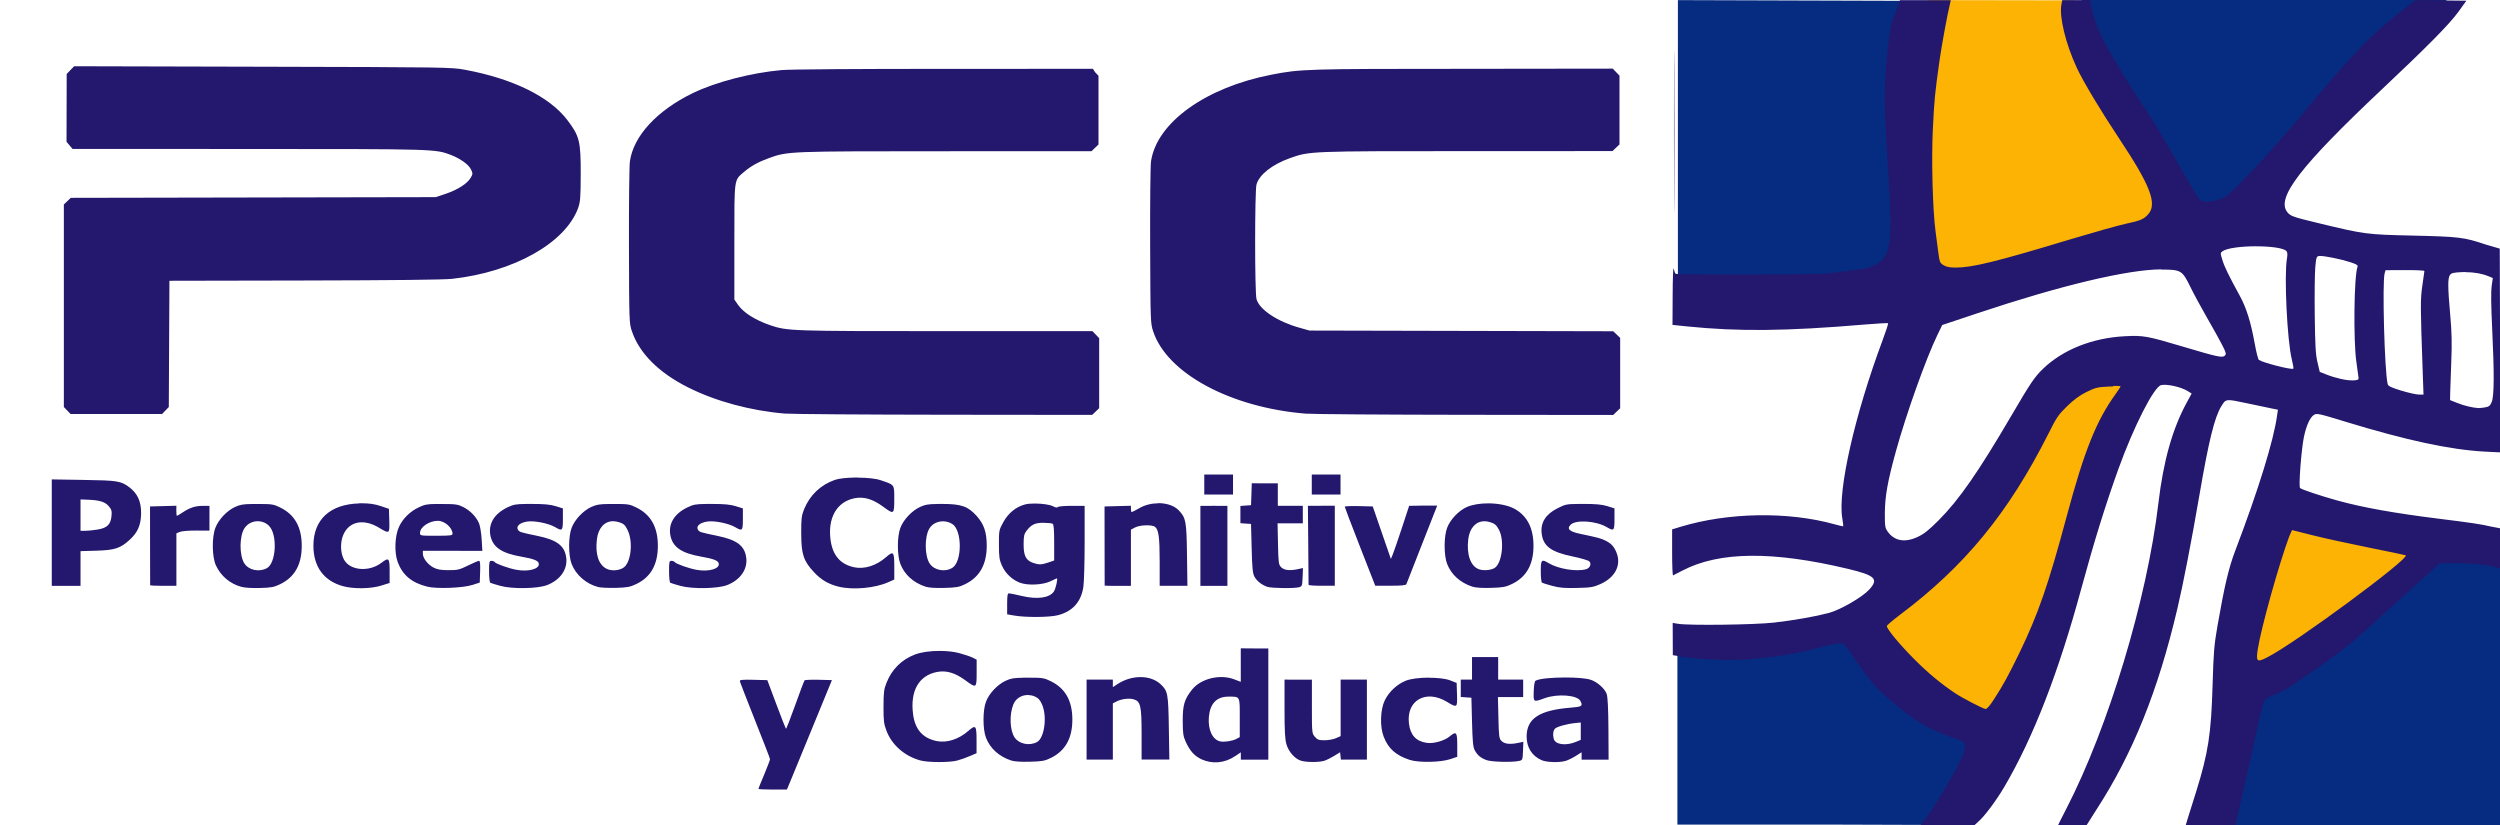 <!-- Created with Inkscape (http://www.inkscape.org/) -->

<svg xmlns:rdf="http://www.w3.org/1999/02/22-rdf-syntax-ns#" xmlns="http://www.w3.org/2000/svg" viewBox="0 0 2000 660"  version="1.1" xmlns:cc="http://creativecommons.org/ns#" xmlns:dc="http://purl.org/dc/elements/1.1/">


 <g transform="translate(42.318,-614.906)">

  <path d="m1500,615-10.6,121,1.38,121,227-53.8-101-188z" fill="#fcb303"/>

  <path d="M1580,950,1620,910l53,5.04-36.1,68.9-78.2,216-73.1-37.8-38.7-53.8,83.2-75.6z" fill="#fcb303"/>

  <path d="m1750,1160,77.3-42,84.1-75.6-134-23.5z" fill="#fcb303"/>

  <path d="m1300,615,0,242,190-8.37,0.505-125,9.28-108zm323,0,0.938,23.3,45,87.6,40,65.9,41.1,1.98,93.4-108c22.7-24.6,51.6-44.3,71.8-71.2-97.4-0.388-195-0.409-292,0zm131,553-25.7,107,234,0,0-224-45.1-7.75-84.1,76.3zm-308-55.7-75.7,13.6-70.7-1.53,0,68.5,0,81.7,119,0,102,0.344,44.6-67.6-76.2-41.6z" fill="#052c80"/>

  <path d="m1890,615c-7.54,5.81-22,17.1-32.3,26.5-14.5,13.1-45.6,49.1-56.6,62.9s-57.3,66.1-64.7,68.9c-7.42,2.83-16.3,4.61-19.5,0.719-3.18-3.89-28.3-49.5-39.2-66.1-11-16.6-34.7-53-41.4-69.7-4.08-10.1-5.8-18.3-6.53-23.2h-22.3l-0.625,3.22c-1.97,9.83,3.36,31.8,12.4,51.2,5.06,10.8,19,34.1,33.9,56.5,24.6,37,30.3,51.7,23.4,60-3.6,4.28-6.25,5.44-18.4,8.03-5.78,1.24-25.3,6.75-43.5,12.2-60.2,18.2-79.1,22.8-92.5,22.8-4.64-0-7.39-0.542-9.62-1.91-2.95-1.8-3.21-2.44-4.28-10.8-0.628-4.86-1.57-12-2.09-15.9-2.34-17.6-3.4-57-2.22-81.6,1.17-24.2,1.6-28.7,5.34-55.3,1.65-11.7,6.45-37.9,8.53-46.2l0.562-2.22h-40.7l-1.12,3.22c-2.58,7.45-3.73,10.4-4.94,12.8-1.97,3.88-5.27,32.6-6,52-0.515,13.7-0.076,26.4,2.06,59.5,3.33,51.4,3.16,66.2-0.812,74.8-1.52,3.3-2.89,5.17-4.59,6.72-2.06,1.86-5.32,3.31-9.62,4.94-2.36,0.888-8.28,1.64-33.5,4.69-7.42,0.898-120,1.1-121,0.219-0.384-0.385-1.04-2.18-1.47-4-0.453-1.91-0.816,6.82-0.875,20.8l-0.125,24.1,11.2,1.16c41.5,4.25,79.4,3.87,142-1.41,10.4-0.873,19.1-1.36,19.3-1.09,0.262,0.262-1.76,6.47-4.5,13.8-22.2,59.5-35.9,120-32.2,142,0.58,3.54,0.944,6.52,0.812,6.66-0.132,0.132-3.35-0.6-7.16-1.66-37-10.3-85.1-9.47-123,2.06l-6.75,2.06v18.6c0,10.2,0.338,18.4,0.75,18.2,0.412-0.188,3.9-1.98,7.75-3.97,29.3-15.2,72-15.6,132-1.28,22.1,5.29,25,8.12,17.1,16.7-5.59,6.07-23.1,16.2-32.2,18.6-10.8,2.88-27.4,5.8-43.9,7.72-15.2,1.77-68.1,2.44-76.8,0.969l-4.25-0.719,0.094,25.8c18.6,3.6,42.8,4.4,58.2,3.44,17-1.06,37.8-3.89,56.6-8.84,12.4-3.26,17.7-4.58,21.2-3.88,3.54,0.707,17.7,28.3,34.3,42.1,7.32,6.07,20,17.4,31.4,23.6,14.4,7.89,28.9,11.3,30.5,12.8,2.83,2.83,1.43,3.9,0.719,8.5-0.639,4.16-22.7,44.5-35,58.4l20.8,0.625h21.8l3.66-3.35c4.84-3.99,14.5-16.9,21.2-28.3,23.1-39.4,43.3-91.4,61.6-159,9.74-35.9,19.3-66.8,29.6-95.3,12.1-33.6,28.3-65.4,34-66.8,4.48-1.12,15.8,1.37,21.2,4.66l3.31,2.06-3.94,7.22c-11.4,20.9-18.7,46.7-22.7,80.7-9.03,76.5-40,179-73.5,244-3.87,7.45-7.24,14.2-7.03,14.2l11.2,0.375,11.2-0.031,8.59-13.6c28.9-44.5,49.3-94.9,64.8-161,4.71-19.9,11.2-53.6,17.6-90.7,7.47-43.6,12.1-62.2,17.5-71,3.7-5.99,3.46-5.98,19.7-2.56,8.15,1.72,17.2,3.64,20.2,4.25l5.38,1.09-0.656,4.56c-2.77,20.2-14.9,59.4-33.4,108-5.24,13.7-8.7,28.3-14.3,60.4-2.66,15.3-3.14,21.1-3.88,46.5-1.15,39.9-3.43,54.9-13.3,86.5-1.98,6.32-4.7,15-6.03,19.2l-2.44,8.06,20.2-0.031h19.6c3.6-16.1,9.81-42,16.2-71.6,3.38-15.6,5.76-26.5,7.47-29,2.36-3.47,10.5-4.53,20.8-11.3,17.6-11.6,44.4-30.6,56.8-42,19.5-18,58.2-52.2,61.8-56.2,17.2-1.07,37.6,0.073,49,3.91l0.594-32-8.14-1.56c-8.26-1.91-14.9-2.92-41.2-6.19-35.7-4.44-61-8.95-81.5-14.6-12.9-3.55-28.6-8.78-29.9-10-1.24-1.11,0.985-30.7,3.06-40.7,1.88-9.12,4.86-15.8,8.03-17.8,2.23-1.46,3.75-1.13,25.6,5.56,48.5,14.8,83.3,22.3,111,23.8l12.6,0.625-0.531-163-11.3-3.31c-17.3-5.79-21.2-6.28-58.1-7.12-37.5-0.858-38.5-1-76.2-10.1-20-4.83-21.8-5.46-24.4-8.72-8.99-11.4,10.5-36.7,75.5-98,34.5-32.5,53.9-51.8,61.4-62.2l6.38-8.89zm-593,40.5c-0.09-0.464-0.156,23.5-0.156,65,0,57.8,0.103,81.2,0.25,52.2,0.148-29.1,0.148-76.3,0-105-0.041-8.07-0.059-12-0.094-12.2zm-1280,12.4-3,3.09-2.97,3.12-0.062,27.1-0.062,27.1,2.41,2.88,2.41,2.84,141,0.062c151,0.037,149-0.016,162,4.88,7.6,3.03,14,7.68,15.8,11.6,1.48,3.1,1.45,3.57-0.312,6.59-2.69,4.6-10.2,9.44-19.7,12.7l-8.19,2.75-146,0.281-146,0.281-2.78,2.66-2.78,2.66v81,81l2.69,2.81,2.69,2.78h36.6,36.6l2.69-2.78,2.69-2.78,0.25-50.5,0.25-50.5,108-0.219c70.2-0.143,111-0.598,118-1.31,49.5-5.44,90.9-28.8,101-56.8,1.72-4.95,1.98-8.49,2.03-26.7,0.08-26.7-0.935-30.8-10.9-43.8-14.3-18.6-43.5-32.9-81.8-40-10.7-1.99-15.1-2.05-161-2.41zm815,2.06-119,0.031c-70.9,0-124,0.377-130,0.969-24.5,2.21-52.7,9.54-71,18.4-28.8,14-47.5,34.3-50.4,54.6-0.504,3.55-0.839,34.1-0.75,67.9,0.16,60.7,0.178,61.6,2.38,68.1,5.95,17.6,21.5,33.1,44.8,44.8,22.2,11.2,50.1,18.7,77.4,21,5.24,0.434,62.8,0.86,128,0.938l118,0.125,2.81-2.69,2.78-2.69v-28-28l-2.69-2.81-2.69-2.81h-117c-125-0.004-127-0.054-141-4.81-11.9-4.11-21.2-10-25.5-16.2l-2.97-4.25v-46.1c0-51.8-0.36-49.1,7.72-56,5.5-4.71,11.3-7.94,20-11.1,15.2-5.47,15.5-5.46,142-5.47l116-0.031,2.81-2.69,2.78-2.66v-27.5-27.5l-2.69-2.81zm297,0c-126,0-131,0.166-154,4.66-52.8,10.2-92,38.4-96.5,69.4-0.52,3.59-0.815,33.7-0.688,67.9,0.224,60.2,0.278,61.7,2.41,68.1,11.1,33.5,61.8,60.9,122,65.8,5.32,0.44,63,0.86,128,0.938l118,0.125,2.81-2.69,2.78-2.66v-28.2-28.1l-2.75-2.66-2.78-2.66-121-0.281-122-0.281-8-2.25c-17.6-4.91-32.1-14.5-34.4-22.9-1.45-5.22-1.45-86.5,0-91.7,2.18-7.85,12.5-16,26.8-21.1,15.7-5.6,15.5-5.59,142-5.59l116-0.031,2.81-2.69,2.78-2.66v-27.5-27.5l-2.69-2.81-2.69-2.81zm633,142c11.3-0.057,22.3,1.19,24.8,3.78,0.903,0.944,1.02,2.66,0.406,6.28-2.3,13.5,0.225,65.5,3.91,80.3,0.996,4.01,1.55,7.4,1.22,7.56-1.97,0.952-24.4-4.82-27.6-7.09-0.58-0.414-2.05-6.22-3.25-12.9-3.13-17.3-6.67-28.7-12-38.4-8.89-16.3-12.2-23-13.9-28.6-1.7-5.39-1.69-5.65,0.062-6.94,3.58-2.62,15.1-3.97,26.4-4.03zm51.7,7.72c4.04-0.037,16.8,2.54,24.3,5,5.05,1.65,6.2,2.4,5.69,3.72-2.79,7.12-3.4,59-0.906,76.1,0.843,5.78,1.61,11.4,1.72,12.5,0.168,1.71-0.468,2.06-4.31,2.22-5.14,0.216-14.1-1.79-21.6-4.78l-5.12-2.03-1.81-7.69c-1.49-6.31-1.88-13.1-2.19-37.7-0.204-16.5,0-33.8,0.438-38.5,0.741-7.84,0.959-8.51,3.09-8.81,0.188-0.027,0.418-0.029,0.687-0.031zm-127,10.9c15.9-0.006,16.7,0.5,23.3,13.9,2.86,5.84,8.85,16.9,13.3,24.6,4.46,7.7,9.84,17.4,11.9,21.4,3.39,6.58,3.67,7.62,2.34,8.94-1.91,1.91-5.74,1.08-34.2-7.41-28-8.34-31-8.87-45.7-8.12-26,1.32-49.6,10.7-65.5,26-6.77,6.54-10,11.3-25.1,37.1-26.6,45.4-42.1,67.8-58.5,84.2-7.73,7.77-11.7,10.9-16.6,13.2-10.3,4.85-18.7,3.37-24.1-4.19-2.13-2.98-2.33-4.29-2.28-14.8,0.064-13.4,2.28-25.8,8.94-49.8,8.21-29.7,24.1-74.2,33.1-92.7l3.88-8,28.5-9.5c65.8-22,120-35,147-35zm195,0.406c8.55-0.04,15.5,0.279,15.5,0.719s-0.735,5.63-1.62,11.6c-1.66,11-1.61,16.5,0.281,69.5l0.625,17.8-3.88-0.062c-2.14-0.039-8.49-1.47-14.1-3.19-8.03-2.46-10.3-3.57-10.7-5.19-2.49-10.3-4.42-81.4-2.41-88.6l0.719-2.5zm48.4,1.66c6.98-0.002,13.3,1.14,18.5,3.31l3.34,1.38-0.938,6.38c-0.604,4.18-0.461,15.8,0.406,33.8,1.75,36.4,1.62,54.4-0.406,59.1-1.3,3.01-2.18,3.69-5.41,4.22-2.12,0.351-4.55,0.59-5.38,0.531-4.71-0.335-11.3-1.91-16.5-4l-5.97-2.38,0.094-6c0.048-3.29,0.45-14.6,0.875-25,0.593-14.6,0.391-23.2-0.844-37-2-22.3-2.06-29.5-0.219-32.1,1.14-1.56,2.95-1.99,9.44-2.28,1.02-0.046,2.03-0.093,3.03-0.094zm-282,91c3.53-0.067,6.03,0.065,6.03,0.344,0,0.372-1.7,3.01-3.78,5.88-15.5,21.4-25.1,45.2-39.2,97.7-14.9,55.6-22.9,78.5-38.1,110-9.33,19-12.2,24.3-20.2,36.8-2.93,4.6-5.61,7.76-6.59,7.75-1.85-0.022-18.5-8.66-24.7-12.8-11.2-7.54-21.2-15.8-32.1-26.7-11.6-11.6-22.5-24.6-22.3-26.9,0.028-0.606,4.64-4.55,10.2-8.75,52.2-39.1,87.1-81.8,119-145,6.58-13.2,7.94-15.2,15-22.1,5.54-5.37,10.1-8.68,15.6-11.4,7.05-3.48,8.7-3.88,17.6-4.31,1.35-0.065,2.63-0.103,3.81-0.125zm-727,70.9,0,8,0,8,11.5,0,11.5,0,0-8,0-8-11.5,0zm86,0,0,8,0,8,11.5,0,11.5,0,0-8,0-8-11.5,0zm-363,2.38c-1.02-0.006-2.05,0.011-3.06,0.031-6.3,0.124-12.2,0.746-15.5,1.88-11.4,3.99-20,12.2-24.6,23.5-2.03,5.04-2.31,7.41-2.28,19.2,0.041,16.7,1.76,22,10.1,31,5.77,6.24,11.6,9.64,19.8,11.7,11.5,2.8,29,1.22,39.8-3.59l4.75-2.12v-10.4c0-11.9-0.657-12.7-6.62-7.47-7.71,6.77-17.3,9.81-25.5,8.06-10.9-2.34-17-9.26-18.8-21.4-2.54-17.9,4.79-30.9,19-33.8,7.49-1.49,14.6,0.558,22.8,6.59,8.95,6.59,9.09,6.47,9.09-5.97,0-11.9,0.53-11.2-11-15.1-3.78-1.29-10.9-1.99-18.1-2.03zm-645,1.5,0,42.6,0,42.6,11.5,0,11.5,0,0-13.9,0-13.9,12.8-0.375c14.7-0.438,19.1-1.91,26.6-8.78,6.43-5.93,8.95-11.8,9.06-21.1,0.108-9.25-2.79-15.8-9.22-20.7-6.82-5.2-9.48-5.62-36.9-6.03zm960,3.12-0.281,8.75-0.312,8.75-4.25,0.312-4.25,0.312,0,6.88,0,6.91,4.25,0.312,4.25,0.281,0.5,19.5c0.409,16,0.83,20.1,2.25,22.7,1.92,3.51,5.67,6.47,10.2,8.09,3.33,1.18,21.6,1.43,25.5,0.344,2.34-0.647,2.54-1.18,2.81-8.03l0.281-7.31-3.78,0.812c-6.68,1.47-11.1,1.01-13.6-1.41-2.09-2.09-2.26-3.23-2.59-18.7l-0.344-16.5h10.1,10.1v-7-7h-10-10v-9-9h-10.5zm-937,12.9,6.25,0.25c9.16,0.363,13.4,1.72,16.4,5.22,2.22,2.64,2.53,3.79,2.12,7.97-0.644,6.7-3.53,9.45-11.3,10.7-3.28,0.537-7.66,0.969-9.72,0.969h-3.75v-12.6zm862,3.09c-5.13,0.041-10.5,1.31-14.9,3.88-3.04,1.74-5.81,3.16-6.16,3.16-0.346,0-0.625-1.14-0.625-2.53v-2.53l-10.6,0.281-10.5,0.281,0.031,31.5c0.027,17.3,0.058,31.6,0.062,31.8,0.005,0.138,4.72,0.25,10.5,0.25h10.5v-22.5-22.5l3.25-1.72c3.95-2.1,13.8-2.39,16.1-0.469,2.87,2.38,3.65,8.25,3.66,27.9v19.2h11.1,11.1l-0.344-24.8c-0.373-26.9-0.858-29.5-6.53-35.5-3.71-3.88-9.97-5.87-16.6-5.81zm264,0.062c-6.25,0.001-12.4,0.939-16.9,2.91-6.48,2.83-13.3,9.99-15.8,16.6-2.67,6.91-2.69,22-0.031,28.9,3.3,8.54,10.4,15,20.1,18.2,2.64,0.876,7.73,1.21,15,1,9.53-0.277,11.8-0.699,16.7-3.06,11.6-5.55,17.3-15.6,17.3-30.6,0-14-4.89-23.7-14.8-29.4-5.22-3-13.5-4.56-21.5-4.56zm-903,0.031c-23.4,0.649-36.7,12.9-36.7,33.9,0,16.8,8.51,28.3,24,32.4,8.48,2.26,22.1,2.02,30.2-0.531l6.78-2.12v-9.38c0-10.6-0.6-11.3-6.5-6.78-10,7.66-25.4,6.29-30.1-2.69-2.84-5.48-3.02-13.7-0.438-19.7,4.65-10.8,16.2-13.1,28.6-5.62,8.39,5.05,8.49,4.95,8.16-5.88l-0.281-9.25-6.5-2.19c-4.66-1.59-8.91-2.22-15-2.25-0.776,0-1.56-0.021-2.31,0zm541,0.094c-3.27-0.036-6.37,0.191-8.44,0.75-7.29,1.97-13.3,6.9-17.3,14.1-3.51,6.39-3.55,6.69-3.53,18,0.015,9.9,0.35,12.2,2.38,16.8,2.81,6.26,8.11,11.3,14.4,13.7,6.32,2.41,18.5,1.8,24.7-1.25,2.44-1.21,4.63-2.22,4.88-2.22,0.929,0-0.926,8.27-2.34,10.4-3.44,5.26-13.3,6.64-25.8,3.66-4.84-1.15-9.44-2.09-10.2-2.09-1.12,0-1.44,1.83-1.44,8.41v8.38l5.75,1c9.3,1.59,28.1,1.44,34.8-0.281,11.7-2.99,18.5-10.5,20.4-22.5,0.568-3.58,1.03-19.7,1.03-35.8v-29.2h-10.4c-5.86,0-10.7,0.441-11.1,1-0.384,0.621-1.82,0.382-3.81-0.656-2.51-1.31-8.45-2.13-13.9-2.19zm-479,0.344c-8.02,0.078-9.76,0.538-14.3,2.66-6.93,3.25-12.7,8.84-15.8,15.4-3.49,7.26-4.02,20.8-1.12,28.5,3.91,10.4,11.2,16.5,23.6,19.6,7.44,1.89,28.4,1.1,36-1.34l6-1.91,0.312-8.72c0.201-6.06-0.075-8.72-0.875-8.72-0.632,0-4.58,1.69-8.75,3.75-6.88,3.4-8.33,3.76-15.6,3.75-6.19-0.01-8.99-0.498-12.1-2.09-4.51-2.34-8.5-7.51-8.5-11v-2.38h23.8l23.8,0.031-0.562-9.28c-0.315-5.09-1.27-10.8-2.12-12.8-2.29-5.28-7-10.1-12.5-12.9-4.39-2.24-6.02-2.5-17.3-2.5-1.43,0-2.7-0.011-3.84,0zm71.7,0c-8.7,0.074-10.4,0.516-14.9,2.62-10.9,5.13-15.9,13.5-13.8,23.1,2.03,9.02,9.03,13.7,24.4,16.4,10.1,1.76,13.8,3.2,14.2,5.56,0.826,4.29-8.16,6.8-17.9,5-6.21-1.15-16.6-4.85-17.4-6.22-0.318-0.514-1.46-0.938-2.53-0.938-1.77,0-1.94,0.78-1.94,8.47,0,4.64,0.44,8.7,0.969,9.03,0.529,0.327,4.24,1.48,8.25,2.56,9.64,2.6,29.7,2.24,37.2-0.656,10.6-4.13,16.6-12.7,15.3-22.1-1.3-9.47-7.49-14.1-23.1-17.3-13.8-2.85-14.5-3.06-15.6-5.09-1.5-2.8,1.86-5.57,7.75-6.38,5.76-0.792,17,1.5,22.1,4.5,5.78,3.41,6.19,2.94,6.19-6.53v-8.47l-5.75-1.78c-4.31-1.33-9.13-1.78-19.2-1.78-1.56,0-2.94-0.011-4.19,0zm144,0c-8.7,0.074-10.4,0.516-14.9,2.62-10.9,5.13-15.9,13.5-13.8,23.1,2.03,9.02,9.03,13.7,24.4,16.4,10.1,1.76,13.8,3.2,14.2,5.56,0.826,4.29-8.16,6.8-17.9,5-6.21-1.15-16.6-4.85-17.4-6.22-0.318-0.514-1.46-0.938-2.53-0.938-1.77,0-1.94,0.78-1.94,8.47,0,4.64,0.44,8.7,0.969,9.03,0.529,0.327,4.24,1.48,8.25,2.56,9.64,2.6,29.7,2.24,37.2-0.656,10.6-4.13,16.6-12.7,15.3-22.1-1.3-9.47-7.49-14.1-23.1-17.3-13.8-2.85-14.5-3.06-15.6-5.09-1.5-2.8,1.86-5.57,7.75-6.38,5.76-0.792,17,1.5,22.1,4.5,5.78,3.41,6.19,2.94,6.19-6.53v-8.47l-5.75-1.78c-4.31-1.33-9.13-1.78-19.2-1.78-1.56,0-2.94-0.011-4.19,0zm697,0c-9.06,0.056-10.1,0.467-15.8,3.31-9.65,4.75-14,11.5-13,20.2,1.15,10.2,7.39,14.9,24.8,18.5,6.54,1.36,12.5,3.11,13.3,3.88,2,2,0.572,5.45-2.62,6.34-7.57,2.12-22.2-0.235-29.8-4.84-5.79-3.49-6.38-2.88-6.38,6.56,0,4.64,0.44,8.7,0.969,9.03,0.529,0.327,4.24,1.48,8.25,2.56,5.83,1.57,9.78,1.9,19.8,1.66,11.2-0.274,13.1-0.598,18.8-3.16,11.9-5.37,16.8-15.3,12.7-25.3-1.98-4.73-4.07-7.02-8.56-9.31-3.65-1.86-6.11-2.53-20.2-5.47-8.88-1.86-11.2-4.02-7.88-7.34,4.2-4.2,20.4-3.14,28.9,1.91,5.78,3.41,6.19,2.94,6.19-6.53v-8.47l-5.75-1.78c-4.31-1.33-9.11-1.78-19.2-1.78-1.66,0-3.11-0.01-4.41,0zm-1060,0.031c-7.82,0.088-10,0.543-14,2.34-6.49,2.92-13.3,10.1-15.8,16.7-2.91,7.54-2.72,23.2,0.375,30,3.88,8.45,11.2,14.7,20.2,17.2,2.76,0.777,8.65,1.14,15,0.969,9.06-0.246,11.3-0.653,16.2-3.03,11.6-5.61,17.3-15.6,17.3-30.7,0-15-5.63-25-17.3-30.7-5.34-2.62-6.54-2.79-18.2-2.78-1.37,0.001-2.6-0.012-3.72,0zm285,0c-7.82,0.088-10,0.543-14,2.34-6.49,2.92-13.3,10.1-15.8,16.7-2.67,6.91-2.69,22-0.031,28.9,3.41,8.84,11.8,16.1,21.3,18.5,2.07,0.521,8.48,0.816,14.2,0.656,9-0.25,11.3-0.696,16.2-3.03,11.6-5.53,17.3-15.6,17.3-30.6s-5.63-25-17.3-30.7c-5.34-2.62-6.54-2.79-18.2-2.78-1.37,0.001-2.6-0.012-3.72,0zm263,0c-7.84,0.071-9.98,0.526-14,2.34-6.49,2.94-13.3,10.1-15.8,16.7-2.67,6.91-2.69,22-0.031,28.9,3.3,8.54,10.4,15,20.1,18.2,2.63,0.872,7.79,1.2,15.1,1,9.72-0.265,11.8-0.625,16.7-3.03,11.5-5.65,17.2-15.7,17.2-30.7,0-10.8-2.21-17.3-8.03-23.8-6.98-7.76-12.3-9.63-27.5-9.66-1.38,0-2.6-0.01-3.72,0zm-609,1.41-10.5,0.281-10.6,0.281,0.031,31.2c0.013,17.2,0.05,31.5,0.062,31.8,0.012,0.275,4.72,0.5,10.5,0.5h10.5v-21-21l2.75-1.16c1.52-0.636,7.43-1.1,13.2-1.06l10.5,0.062v-9.91-9.91h-5.09c-6.19,0.001-10.5,1.38-16.2,5.16-2.37,1.57-4.5,2.84-4.75,2.84-0.247,0-0.469-1.81-0.469-4.03zm830,0.062-10.8,0.031,0,32,0,32,10.8,0,10.8,0,0-32,0-32zm75.2,0,0.281,31.2c0.148,17.2,0.26,31.6,0.25,32-0.01,0.412,4.69,0.75,10.5,0.75h10.5v-32-32h-10.8zm81,0-5.84,17.8c-3.22,9.76-6.51,19.3-7.31,21.2l-1.47,3.5-7.25-21-7.25-21-11.2-0.281c-6.14-0.156-11.2,0.07-11.2,0.5s5.48,14.8,12.2,32l12.2,31.2h12.2c8.83,0,12.3-0.345,12.7-1.25,0.271-0.688,4.99-12.7,10.5-26.8,5.51-14,11-27.9,12.1-30.8l2.06-5.25h-11.2zm-777,12c5.47-0.017,11.7,5.54,11.7,10.4,0,1.32-1.93,1.53-13,1.53-13,0-13,0.01-13-2.34,0-4.62,7.41-9.6,14.3-9.62zm-144,0.281c3.19,0.037,6.42,1.26,8.88,3.72,6.96,6.96,5.77,29.9-1.75,33.9-6.33,3.39-14.7,1.52-18.1-4.06-4.01-6.59-3.85-21.9,0.281-28,2.49-3.69,6.55-5.58,10.7-5.53zm284,0.031c1.54-0.029,3.17,0.241,4.88,0.781,3.78,1.2,4.8,2.1,6.84,6.22,4.66,9.39,2.81,26.2-3.31,30.2-3.69,2.42-9.73,2.77-13.6,0.781-6.34-3.29-9.07-11.8-7.59-23.7,1.11-8.89,6.06-14.2,12.8-14.3zm697,0c1.54-0.029,3.18,0.242,4.88,0.781,3.58,1.14,4.88,2.24,6.84,5.81,4.84,8.8,2.63,27.6-3.66,31-3.2,1.71-8.7,2.09-12.2,0.844-6.74-2.38-10.1-11.9-8.56-24.2,1.1-8.8,6.04-14.1,12.7-14.2zm-433,0.062c2.63,0,5.32,0.717,7.66,2.25,7.79,5.11,7.79,29.9,0,34.9-5.82,3.74-14.6,2.15-18.2-3.31-4.15-6.17-4.27-21.5-0.25-28.1,2.25-3.71,6.46-5.72,10.8-5.72zm80.3,1.22c3.47,0,6.87,0.34,7.53,0.75,0.853,0.527,1.19,4.96,1.19,15.1v14.3l-4.66,1.59c-5.47,1.86-7.61,1.94-12.2,0.312-5.73-2.01-7.59-5.63-7.59-14.7,0-6.37,0.39-8.35,2.06-10.6,3.96-5.3,6.91-6.78,13.7-6.78zm999,5.81,16.9,4.25c9.29,2.33,29.7,6.78,45.3,9.91,15.6,3.12,28.5,5.83,28.8,6.03,3.01,2.69-89.1,70.8-111,81.7-8.05,4.1-8.92,3.35-7.44-6.34,2.59-16.9,16.8-67.8,25.2-90.5zm-841,94.6,0,13.4,0,13.4-5.25-2c-11.4-4.36-26.8-0.59-33.8,8.31-6.04,7.63-7.41,12.2-7.38,24.9,0.028,9.74,0.378,12.3,2.28,16.5,3.44,7.58,6.99,11.5,12.6,14.2,8.76,4.08,18.7,3.16,27.1-2.5l4.5-3.03v2.97,2.94h11,11v-44.5-44.5h-11zm-241,2.06c-7.36-0.01-14.8,0.996-19.7,2.91-10.8,4.14-18.5,11.9-22.8,22.8-1.96,4.95-2.28,7.65-2.31,18.8-0.038,11.4,0.256,13.8,2.38,19.4,4.29,11.3,14.4,20.2,27,23.7,6.17,1.7,23.4,1.76,29.6,0.094,2.75-0.738,7.36-2.38,10.2-3.62l5.25-2.25v-10.4c0-11.9-0.665-12.6-6.62-7.41-7.71,6.77-17.3,9.81-25.5,8.06-11.1-2.37-17.2-9.41-18.7-21.7-2.31-18.4,4.59-30.6,19-33.5,7.45-1.5,14.6,0.559,22.8,6.59,8.95,6.59,9.09,6.47,9.09-5.97v-10.5l-2.91-1.5c-1.6-0.827-6.4-2.48-10.7-3.66-4.52-1.24-10.2-1.84-16-1.84zm426,4.94,0,9,0,9-4.5,0-4.5,0,0,6.97,0,6.94,4.25,0.312,4.25,0.281,0.5,19.5c0.399,15.5,0.844,20.1,2.16,22.5,2.25,4.09,4.75,6.2,9.41,7.91,4.05,1.48,20.2,1.91,25.9,0.688,2.97-0.632,3.02-0.715,3.31-8l0.281-7.34-3.78,0.812c-6.65,1.46-11.2,1.02-13.6-1.38-2.06-2.06-2.2-3.32-2.56-18.7l-0.406-16.5h10.1,10.1v-7-7h-10-10v-9-9h-10.5zm-265,16c-6.2-0.045-12.8,1.81-18.6,5.59l-3.75,2.47v-3-3.03h-10.5-10.5v32,32h10.5,10.5v-22.5-22.5l2.91-1.5c3.9-2.01,9.93-2.8,13.6-1.78,5.68,1.58,6.5,5.08,6.5,28v20.2h11.1,11.1l-0.406-25.2c-0.434-27.5-0.812-29.6-6.44-34.9-4.05-3.86-9.83-5.8-16-5.84zm340,0.312c-10.5-0.021-21.4,0.897-24.2,2.62-0.746,0.461-1.3,3.72-1.44,8.44-0.258,8.89-0.351,8.82,8.81,5.5,10.3-3.72,26-2.51,28.5,2.19,2.2,4.11,1.37,4.68-7.78,5.41-25,1.99-35.2,8.66-35.2,23.1,0,8.76,4.33,15.6,12,18.9,4,1.74,13.8,2.07,19,0.625,1.94-0.54,5.66-2.32,8.25-3.97l4.72-3v2.97,2.97h10.8,10.8l-0.125-24.4c-0.092-15.7-0.588-25.7-1.34-28-1.41-4.26-7.51-9.78-12.8-11.5-3.76-1.24-11.7-1.83-19.9-1.84zm-110,0.125c-6.98,0.055-14,0.891-18,2.47-6.92,2.75-13.5,8.89-16.8,15.7-3.55,7.33-4,20.8-0.969,28.8,3.66,9.7,9.65,15.1,20.8,18.8,7.36,2.42,25,2.06,32.9-0.656l5.25-1.78v-9.34c0-10.5-0.758-11.4-6.16-6.88-4.03,3.39-12.9,5.89-18.2,5.09-8.68-1.3-13.2-6.25-14.3-15.6-2.18-18.4,13.6-27.4,30.3-17.3,8.39,5.05,8.49,4.95,8.16-5.84l-0.281-9.22-5-1.97c-3.81-1.52-10.7-2.24-17.7-2.19zm-324,0.094c-7.84,0.086-9.99,0.561-14,2.38-6.49,2.94-13.3,10.1-15.8,16.7-2.67,6.91-2.69,22-0.031,28.9,3.3,8.54,10.4,15,20.1,18.2,2.63,0.872,7.79,1.2,15.1,1,9.72-0.265,11.8-0.625,16.7-3.03,11.5-5.65,17.2-15.7,17.2-30.7s-5.63-25-17.3-30.7c-5.34-2.62-6.55-2.81-18.2-2.81-1.37,0-2.6-0.012-3.72,0zm209,1.5,0,23.3c0,18.1,0.367,24.5,1.56,28.5,1.78,6,6.82,11.7,11.7,13.1,4.65,1.34,14.9,1.31,18.8-0.062,1.87-0.644,5.43-2.43,7.91-3.97l4.5-2.78,0.313,2.97,0.312,2.94h10.4,10.4v-32-32h-10.5-10.5v22.6,22.6l-3.75,1.66c-2.06,0.915-6.16,1.67-9.12,1.66-4.62-0.017-5.72-0.421-7.75-2.78-2.33-2.71-2.38-3.08-2.38-24.2v-21.5h-11zm-431,0.125c-4.59-0.001-4.97,0.358-4.62,1.59,0.276,0.981,5.79,15.1,12.2,31.3,6.46,16.2,11.8,30,11.8,30.6,0.025,0.602-2.03,6.13-4.59,12.2-2.57,6.12-4.69,11.3-4.69,11.6,0,0.292,5.14,0.531,11.4,0.531h11.4l2.62-6.25c1.44-3.44,9.55-23.1,18-43.8l15.4-37.5-10.6-0.281c-5.83-0.157-10.9,0.068-11.3,0.5-0.379,0.432-3.79,9.43-7.56,20s-7.06,19-7.34,18.7c-0.283-0.283-3.74-9.16-7.69-19.7l-7.19-19.2-11.2-0.281c-2.59-0.066-4.6-0.093-6.12-0.094zm225,12.2c0.315-0.014,0.619-0.01,0.938,0,1.7,0.041,3.43,0.385,5.12,1.09,2.89,1.21,4.24,2.65,5.91,6.34,4.31,9.56,2.01,27-4,30.2-6.09,3.26-14.4,1.55-17.9-3.69-3.87-5.75-4.31-18.5-0.938-26.6,1.85-4.43,6.14-7.13,10.9-7.34zm161,1.28c9.65,0.024,9.19-0.803,9.19,16.9v15.5l-2.88,1.5c-3.24,1.68-9.49,2.61-12.8,1.91-6.15-1.32-9.93-9.54-9.03-19.6,0.965-10.7,6.21-16.2,15.5-16.2zm282,20.7,0,6.94,0,6.94-3.75,1.56c-8.18,3.43-16.7,2.28-17.9-2.44-0.851-3.24-0.486-6.26,0.937-8,1.27-1.55,9.61-3.91,16-4.53z" fill="#23176e"/>

  <path d="m1630,610s0.354,11.7,7.07,28.3,30.4,53,41.4,69.7c11,16.6,36.1,62.2,39.2,66.1,3.18,3.89,12,2.12,19.4-0.707,7.42-2.83,53.7-55.2,64.7-68.9,11-13.8,42.1-49.9,56.6-62.9,14.5-13.1,37.5-30.4,37.5-30.4z" fill="none"/>

 </g>

</svg>

